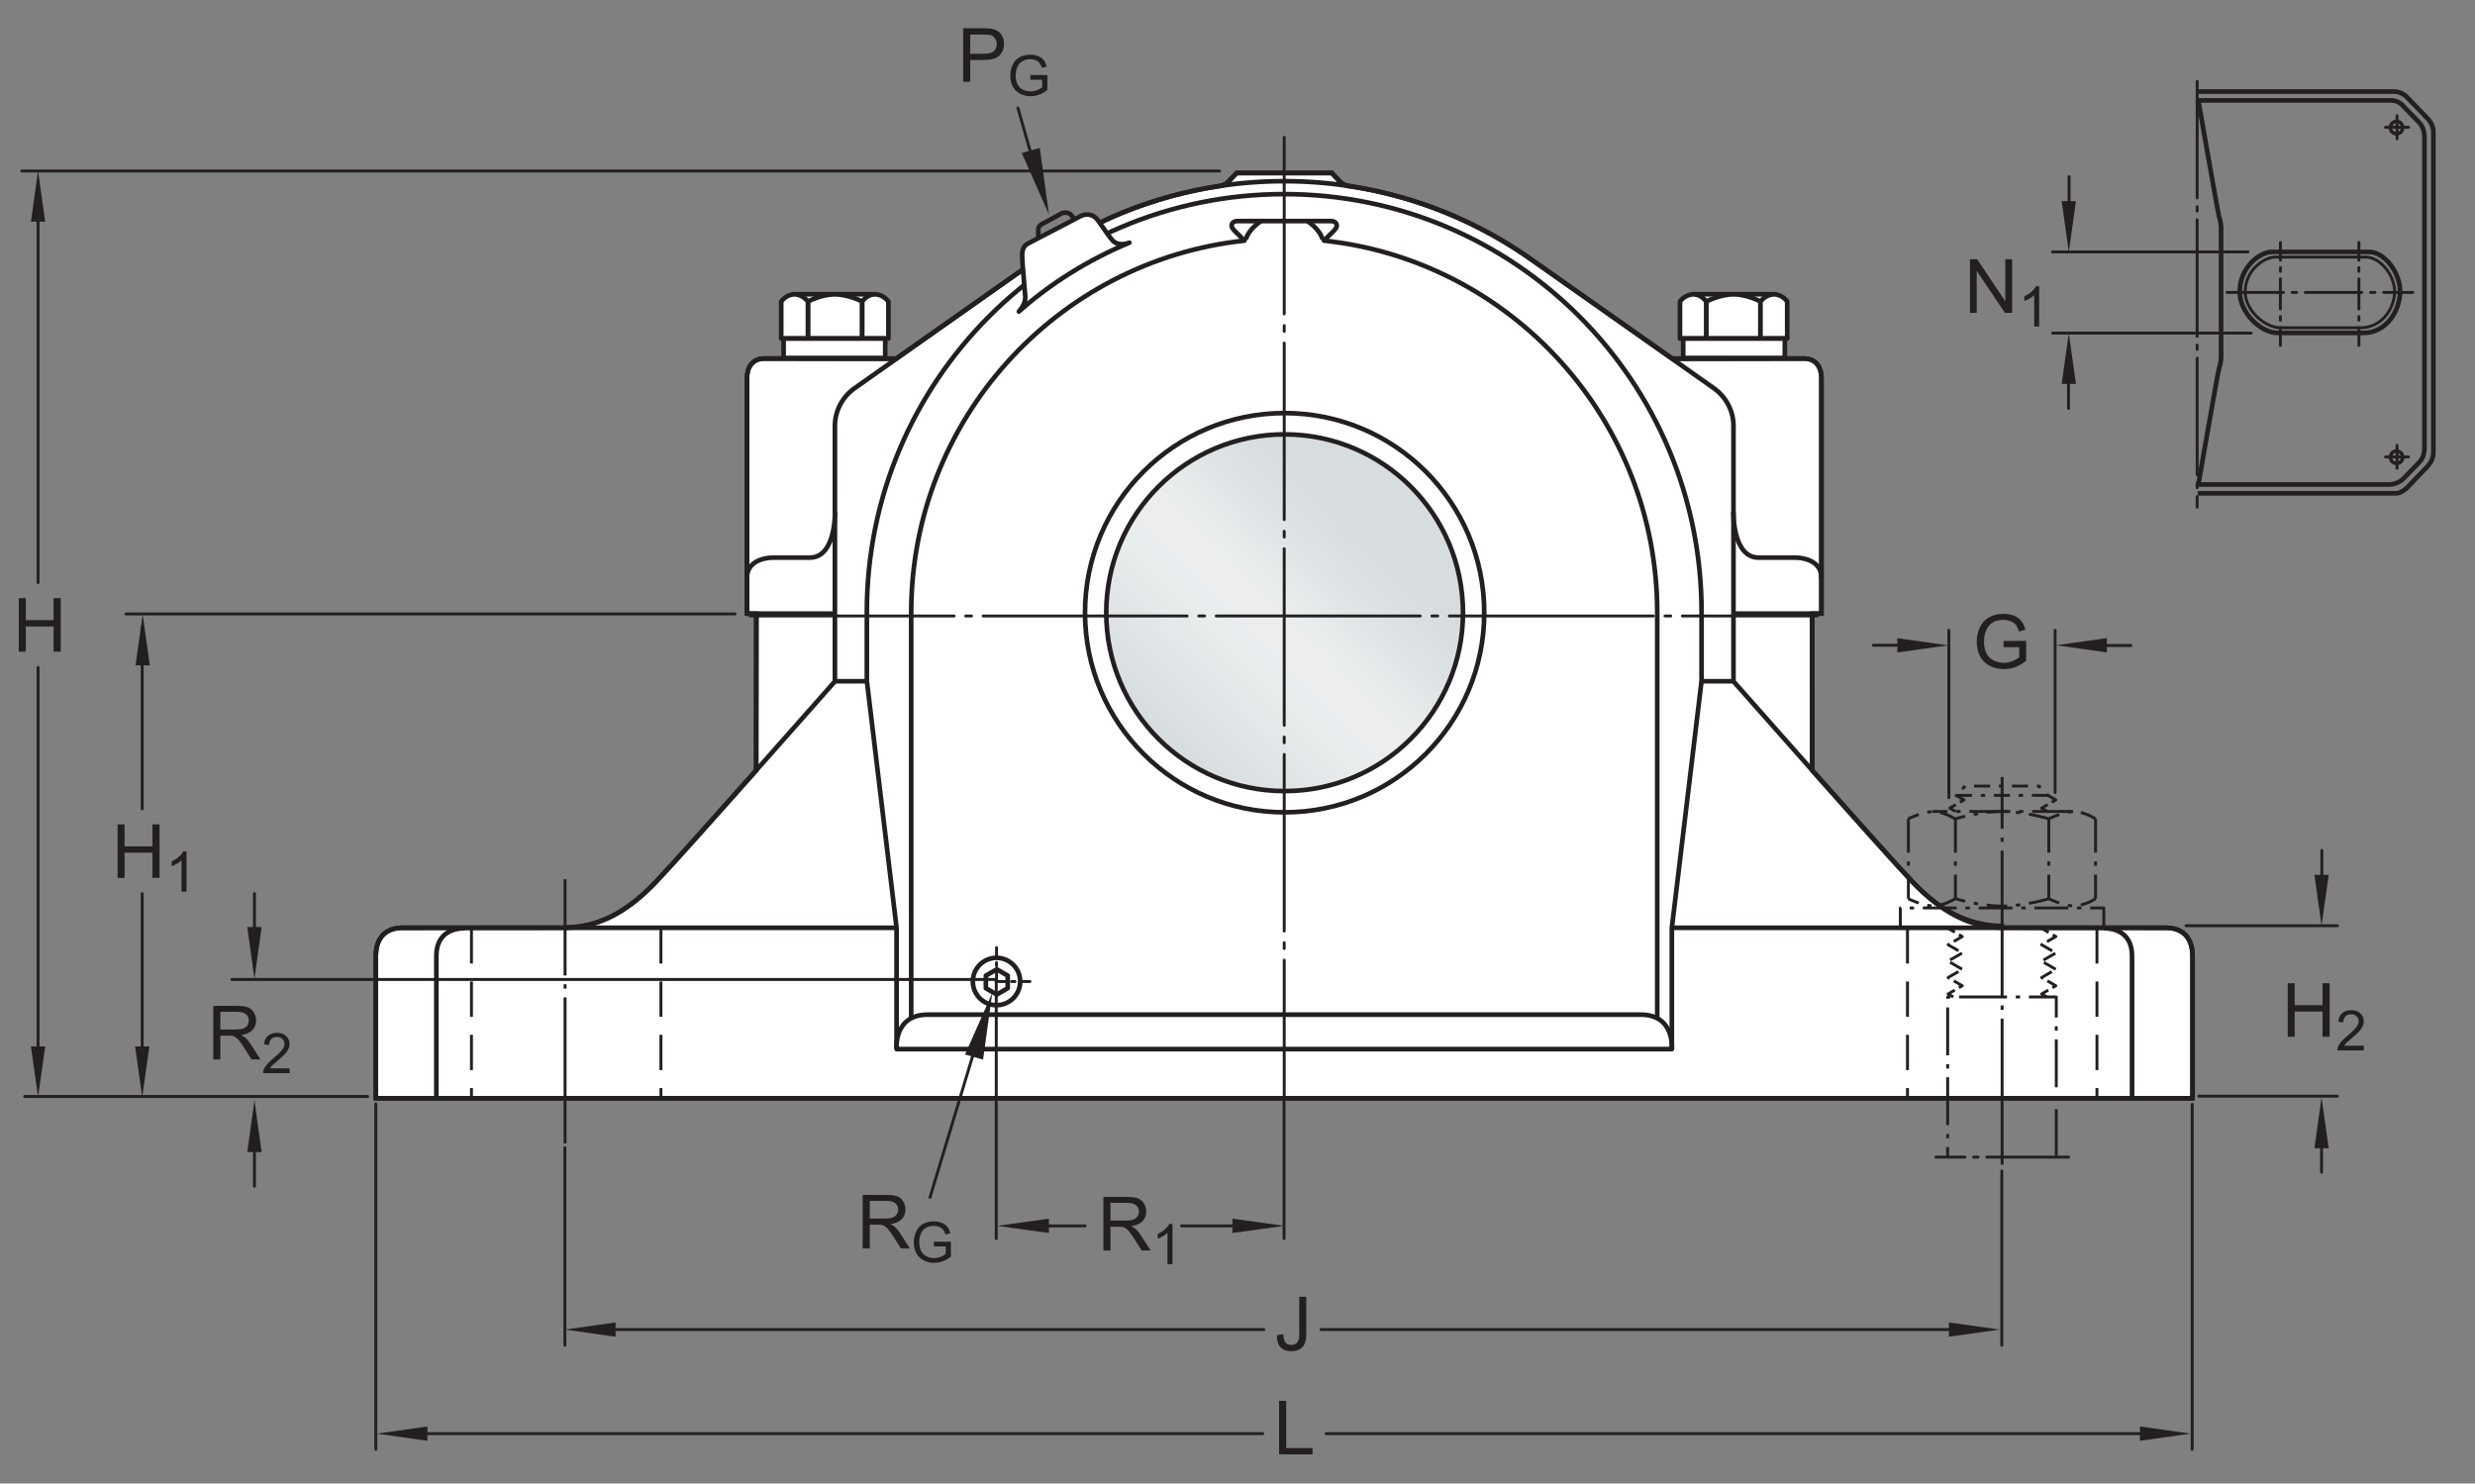 <?xml version="1.0" encoding="UTF-8"?>
<svg xmlns="http://www.w3.org/2000/svg" xmlns:xlink="http://www.w3.org/1999/xlink" width="397.33pt" height="238.167pt" viewBox="0 0 397.33 238.167" version="1.1">
<rect x="0" y="0" width="397.33" height="238.167" fill="#808080" stroke="none"/>
<defs>
<g>
<symbol overflow="visible" id="glyph0-0">
<path style="stroke:none;" d="M 1.5 0 L 1.5 -7.5 L 7.5 -7.5 L 7.5 0 Z M 1.688 -0.188 L 7.312 -0.188 L 7.312 -7.312 L 1.688 -7.312 Z M 1.688 -0.188 "/>
</symbol>
<symbol overflow="visible" id="glyph0-1">
<path style="stroke:none;" d="M 0.922 0 L 0.922 -8.594 L 2.078 -8.594 L 6.594 -1.844 L 6.594 -8.594 L 7.688 -8.594 L 7.688 0 L 6.516 0 L 2 -6.75 L 2 0 Z M 0.922 0 "/>
</symbol>
<symbol overflow="visible" id="glyph0-2">
<path style="stroke:none;" d="M 0.969 0 L 0.969 -8.594 L 2.094 -8.594 L 2.094 -5.062 L 6.562 -5.062 L 6.562 -8.594 L 7.703 -8.594 L 7.703 0 L 6.562 0 L 6.562 -4.047 L 2.094 -4.047 L 2.094 0 Z M 0.969 0 "/>
</symbol>
<symbol overflow="visible" id="glyph0-3">
<path style="stroke:none;" d="M 0.344 -2.438 L 1.375 -2.578 C 1.395 -1.922 1.516 -1.473 1.734 -1.234 C 1.953 -0.992 2.258 -0.875 2.656 -0.875 C 2.938 -0.875 3.18 -0.938 3.391 -1.062 C 3.598 -1.195 3.738 -1.375 3.812 -1.594 C 3.895 -1.82 3.938 -2.18 3.938 -2.672 L 3.938 -8.594 L 5.062 -8.594 L 5.062 -2.734 C 5.062 -2.016 4.973 -1.457 4.797 -1.062 C 4.629 -0.664 4.359 -0.363 3.984 -0.156 C 3.609 0.039 3.164 0.141 2.656 0.141 C 1.906 0.141 1.328 -0.07 0.922 -0.5 C 0.523 -0.938 0.332 -1.582 0.344 -2.438 Z M 0.344 -2.438 "/>
</symbol>
<symbol overflow="visible" id="glyph0-4">
<path style="stroke:none;" d="M 0.875 0 L 0.875 -8.594 L 2.016 -8.594 L 2.016 -1.016 L 6.25 -1.016 L 6.25 0 Z M 0.875 0 "/>
</symbol>
<symbol overflow="visible" id="glyph0-5">
<path style="stroke:none;" d="M 4.953 -3.375 L 4.953 -4.375 L 8.578 -4.391 L 8.578 -1.203 C 8.023 -0.754 7.453 -0.414 6.859 -0.188 C 6.266 0.031 5.656 0.141 5.031 0.141 C 4.188 0.141 3.414 -0.035 2.719 -0.391 C 2.031 -0.754 1.508 -1.273 1.156 -1.953 C 0.812 -2.641 0.641 -3.406 0.641 -4.25 C 0.641 -5.094 0.812 -5.875 1.156 -6.594 C 1.508 -7.32 2.016 -7.859 2.672 -8.203 C 3.328 -8.555 4.082 -8.734 4.938 -8.734 C 5.562 -8.734 6.125 -8.633 6.625 -8.438 C 7.125 -8.238 7.516 -7.957 7.797 -7.594 C 8.086 -7.238 8.305 -6.77 8.453 -6.188 L 7.438 -5.906 C 7.301 -6.344 7.133 -6.688 6.938 -6.938 C 6.75 -7.188 6.477 -7.383 6.125 -7.531 C 5.77 -7.688 5.379 -7.766 4.953 -7.766 C 4.43 -7.766 3.977 -7.688 3.594 -7.531 C 3.219 -7.375 2.91 -7.164 2.672 -6.906 C 2.441 -6.645 2.266 -6.359 2.141 -6.047 C 1.922 -5.516 1.812 -4.941 1.812 -4.328 C 1.812 -3.555 1.941 -2.91 2.203 -2.391 C 2.473 -1.879 2.859 -1.5 3.359 -1.25 C 3.859 -1 4.395 -0.875 4.969 -0.875 C 5.457 -0.875 5.938 -0.969 6.406 -1.156 C 6.875 -1.352 7.227 -1.555 7.469 -1.766 L 7.469 -3.375 Z M 4.953 -3.375 "/>
</symbol>
<symbol overflow="visible" id="glyph0-6">
<path style="stroke:none;" d="M 0.938 0 L 0.938 -8.594 L 4.75 -8.594 C 5.52 -8.594 6.102 -8.516 6.5 -8.359 C 6.895 -8.203 7.211 -7.926 7.453 -7.531 C 7.691 -7.145 7.812 -6.719 7.812 -6.25 C 7.812 -5.633 7.613 -5.117 7.219 -4.703 C 6.82 -4.285 6.211 -4.02 5.391 -3.906 C 5.691 -3.758 5.922 -3.617 6.078 -3.484 C 6.41 -3.18 6.723 -2.801 7.016 -2.344 L 8.516 0 L 7.078 0 L 5.953 -1.781 C 5.617 -2.301 5.344 -2.695 5.125 -2.969 C 4.914 -3.238 4.723 -3.426 4.547 -3.531 C 4.379 -3.645 4.207 -3.727 4.031 -3.781 C 3.906 -3.801 3.695 -3.812 3.406 -3.812 L 2.078 -3.812 L 2.078 0 Z M 2.078 -4.797 L 4.531 -4.797 C 5.039 -4.797 5.441 -4.848 5.734 -4.953 C 6.035 -5.066 6.258 -5.238 6.406 -5.469 C 6.562 -5.707 6.641 -5.969 6.641 -6.25 C 6.641 -6.656 6.488 -6.988 6.188 -7.25 C 5.895 -7.508 5.43 -7.641 4.797 -7.641 L 2.078 -7.641 Z M 2.078 -4.797 "/>
</symbol>
<symbol overflow="visible" id="glyph0-7">
<path style="stroke:none;" d="M 0.922 0 L 0.922 -8.594 L 4.172 -8.594 C 4.734 -8.594 5.164 -8.566 5.469 -8.516 C 5.895 -8.441 6.25 -8.305 6.531 -8.109 C 6.82 -7.91 7.051 -7.633 7.219 -7.281 C 7.395 -6.926 7.484 -6.535 7.484 -6.109 C 7.484 -5.379 7.25 -4.758 6.781 -4.25 C 6.32 -3.75 5.484 -3.5 4.266 -3.5 L 2.062 -3.5 L 2.062 0 Z M 2.062 -4.5 L 4.281 -4.5 C 5.02 -4.5 5.539 -4.633 5.844 -4.906 C 6.156 -5.188 6.312 -5.578 6.312 -6.078 C 6.312 -6.43 6.219 -6.734 6.031 -6.984 C 5.852 -7.242 5.617 -7.414 5.328 -7.5 C 5.129 -7.551 4.773 -7.578 4.266 -7.578 L 2.062 -7.578 Z M 2.062 -4.5 "/>
</symbol>
<symbol overflow="visible" id="glyph1-0">
<path style="stroke:none;" d="M 1.125 0 L 1.125 -5.625 L 5.625 -5.625 L 5.625 0 Z M 1.266 -0.141 L 5.484 -0.141 L 5.484 -5.484 L 1.266 -5.484 Z M 1.266 -0.141 "/>
</symbol>
<symbol overflow="visible" id="glyph1-1">
<path style="stroke:none;" d="M 3.359 0 L 2.562 0 L 2.562 -5.047 C 2.375 -4.859 2.125 -4.672 1.812 -4.484 C 1.5 -4.305 1.223 -4.176 0.984 -4.094 L 0.984 -4.859 C 1.422 -5.055 1.805 -5.301 2.141 -5.594 C 2.473 -5.895 2.707 -6.188 2.844 -6.469 L 3.359 -6.469 Z M 3.359 0 "/>
</symbol>
<symbol overflow="visible" id="glyph1-2">
<path style="stroke:none;" d="M 4.531 -0.766 L 4.531 0 L 0.266 0 C 0.266 -0.188 0.297 -0.367 0.359 -0.547 C 0.473 -0.836 0.648 -1.125 0.891 -1.406 C 1.129 -1.688 1.473 -2.008 1.922 -2.375 C 2.617 -2.957 3.086 -3.414 3.328 -3.75 C 3.578 -4.082 3.703 -4.398 3.703 -4.703 C 3.703 -5.016 3.586 -5.273 3.359 -5.484 C 3.141 -5.703 2.852 -5.812 2.5 -5.812 C 2.113 -5.812 1.805 -5.695 1.578 -5.469 C 1.348 -5.238 1.234 -4.922 1.234 -4.516 L 0.422 -4.609 C 0.473 -5.211 0.68 -5.672 1.047 -5.984 C 1.41 -6.305 1.898 -6.469 2.516 -6.469 C 3.129 -6.469 3.613 -6.297 3.969 -5.953 C 4.332 -5.609 4.516 -5.188 4.516 -4.688 C 4.516 -4.426 4.461 -4.172 4.359 -3.922 C 4.254 -3.672 4.078 -3.406 3.828 -3.125 C 3.586 -2.852 3.188 -2.477 2.625 -2 C 2.145 -1.602 1.836 -1.332 1.703 -1.188 C 1.566 -1.039 1.457 -0.898 1.375 -0.766 Z M 4.531 -0.766 "/>
</symbol>
<symbol overflow="visible" id="glyph1-3">
<path style="stroke:none;" d="M 3.703 -2.531 L 3.703 -3.281 L 6.438 -3.281 L 6.438 -0.891 C 6.02 -0.555 5.586 -0.305 5.141 -0.141 C 4.691 0.023 4.234 0.109 3.766 0.109 C 3.141 0.109 2.566 -0.023 2.047 -0.297 C 1.523 -0.566 1.133 -0.957 0.875 -1.469 C 0.613 -1.977 0.484 -2.551 0.484 -3.188 C 0.484 -3.812 0.613 -4.395 0.875 -4.938 C 1.133 -5.488 1.508 -5.895 2 -6.156 C 2.5 -6.414 3.066 -6.547 3.703 -6.547 C 4.172 -6.547 4.594 -6.469 4.969 -6.312 C 5.344 -6.164 5.633 -5.957 5.844 -5.688 C 6.062 -5.426 6.227 -5.078 6.344 -4.641 L 5.578 -4.438 C 5.473 -4.758 5.348 -5.016 5.203 -5.203 C 5.066 -5.391 4.863 -5.539 4.594 -5.656 C 4.332 -5.77 4.035 -5.828 3.703 -5.828 C 3.316 -5.828 2.977 -5.766 2.688 -5.641 C 2.406 -5.523 2.176 -5.367 2 -5.172 C 1.832 -4.984 1.703 -4.773 1.609 -4.547 C 1.441 -4.141 1.359 -3.707 1.359 -3.25 C 1.359 -2.664 1.457 -2.18 1.656 -1.797 C 1.852 -1.41 2.141 -1.125 2.516 -0.938 C 2.891 -0.75 3.289 -0.656 3.719 -0.656 C 4.094 -0.656 4.453 -0.723 4.797 -0.859 C 5.148 -1.004 5.422 -1.16 5.609 -1.328 L 5.609 -2.531 Z M 3.703 -2.531 "/>
</symbol>
</g>
<clipPath id="clip1">
  <path d="M 177 69 L 235 69 L 235 127 L 177 127 Z M 177 69 "/>
</clipPath>
<clipPath id="clip2">
  <path d="M 177.594 98.363 C 177.594 114.176 190.414 127 206.23 127 C 222.043 127 234.863 114.176 234.863 98.363 C 234.863 82.551 222.043 69.727 206.23 69.727 C 190.414 69.727 177.594 82.551 177.594 98.363 "/>
</clipPath>
<clipPath id="clip3">
  <path d="M 177.594 98.363 C 177.594 114.176 190.414 127 206.23 127 C 222.043 127 234.863 114.176 234.863 98.363 C 234.863 82.551 222.043 69.727 206.23 69.727 C 190.414 69.727 177.594 82.551 177.594 98.363 "/>
</clipPath>
<linearGradient id="linear0" gradientUnits="userSpaceOnUse" x1="-0.207" y1="0" x2="1.207" y2="0" gradientTransform="matrix(40.496,-40.496,40.496,40.496,185.982,118.611)">
<stop offset="0" style="stop-color:rgb(84.215%,86.259%,87.209%);stop-opacity:1;"/>
<stop offset="0.125" style="stop-color:rgb(84.215%,86.259%,87.209%);stop-opacity:1;"/>
<stop offset="0.156" style="stop-color:rgb(84.367%,86.395%,87.338%);stop-opacity:1;"/>
<stop offset="0.164" style="stop-color:rgb(84.647%,86.642%,87.569%);stop-opacity:1;"/>
<stop offset="0.172" style="stop-color:rgb(84.892%,86.861%,87.773%);stop-opacity:1;"/>
<stop offset="0.18" style="stop-color:rgb(85.136%,87.077%,87.976%);stop-opacity:1;"/>
<stop offset="0.188" style="stop-color:rgb(85.382%,87.296%,88.181%);stop-opacity:1;"/>
<stop offset="0.195" style="stop-color:rgb(85.628%,87.512%,88.383%);stop-opacity:1;"/>
<stop offset="0.203" style="stop-color:rgb(85.875%,87.73%,88.588%);stop-opacity:1;"/>
<stop offset="0.211" style="stop-color:rgb(86.119%,87.947%,88.791%);stop-opacity:1;"/>
<stop offset="0.219" style="stop-color:rgb(86.366%,88.165%,88.994%);stop-opacity:1;"/>
<stop offset="0.227" style="stop-color:rgb(86.612%,88.382%,89.197%);stop-opacity:1;"/>
<stop offset="0.234" style="stop-color:rgb(86.858%,88.599%,89.4%);stop-opacity:1;"/>
<stop offset="0.242" style="stop-color:rgb(87.103%,88.815%,89.603%);stop-opacity:1;"/>
<stop offset="0.25" style="stop-color:rgb(87.35%,89.032%,89.806%);stop-opacity:1;"/>
<stop offset="0.258" style="stop-color:rgb(87.596%,89.25%,90.009%);stop-opacity:1;"/>
<stop offset="0.266" style="stop-color:rgb(87.842%,89.465%,90.21%);stop-opacity:1;"/>
<stop offset="0.273" style="stop-color:rgb(88.087%,89.682%,90.411%);stop-opacity:1;"/>
<stop offset="0.281" style="stop-color:rgb(88.333%,89.899%,90.614%);stop-opacity:1;"/>
<stop offset="0.289" style="stop-color:rgb(88.579%,90.112%,90.816%);stop-opacity:1;"/>
<stop offset="0.297" style="stop-color:rgb(88.824%,90.329%,91.017%);stop-opacity:1;"/>
<stop offset="0.305" style="stop-color:rgb(89.07%,90.544%,91.217%);stop-opacity:1;"/>
<stop offset="0.312" style="stop-color:rgb(89.314%,90.759%,91.417%);stop-opacity:1;"/>
<stop offset="0.32" style="stop-color:rgb(89.56%,90.973%,91.618%);stop-opacity:1;"/>
<stop offset="0.328" style="stop-color:rgb(89.806%,91.188%,91.818%);stop-opacity:1;"/>
<stop offset="0.336" style="stop-color:rgb(90.05%,91.403%,92.018%);stop-opacity:1;"/>
<stop offset="0.344" style="stop-color:rgb(90.292%,91.615%,92.216%);stop-opacity:1;"/>
<stop offset="0.352" style="stop-color:rgb(90.538%,91.829%,92.415%);stop-opacity:1;"/>
<stop offset="0.359" style="stop-color:rgb(90.781%,92.041%,92.613%);stop-opacity:1;"/>
<stop offset="0.367" style="stop-color:rgb(91.022%,92.252%,92.81%);stop-opacity:1;"/>
<stop offset="0.375" style="stop-color:rgb(91.264%,92.462%,93.005%);stop-opacity:1;"/>
<stop offset="0.383" style="stop-color:rgb(91.504%,92.673%,93.201%);stop-opacity:1;"/>
<stop offset="0.391" style="stop-color:rgb(91.742%,92.879%,93.393%);stop-opacity:1;"/>
<stop offset="0.406" style="stop-color:rgb(91.924%,93.037%,93.541%);stop-opacity:1;"/>
<stop offset="0.438" style="stop-color:rgb(91.988%,93.094%,93.594%);stop-opacity:1;"/>
<stop offset="0.5" style="stop-color:rgb(91.988%,93.094%,93.594%);stop-opacity:1;"/>
<stop offset="0.516" style="stop-color:rgb(91.837%,92.961%,93.471%);stop-opacity:1;"/>
<stop offset="0.523" style="stop-color:rgb(91.499%,92.668%,93.198%);stop-opacity:1;"/>
<stop offset="0.531" style="stop-color:rgb(91.136%,92.352%,92.903%);stop-opacity:1;"/>
<stop offset="0.539" style="stop-color:rgb(90.779%,92.039%,92.612%);stop-opacity:1;"/>
<stop offset="0.547" style="stop-color:rgb(90.425%,91.731%,92.325%);stop-opacity:1;"/>
<stop offset="0.555" style="stop-color:rgb(90.077%,91.426%,92.039%);stop-opacity:1;"/>
<stop offset="0.562" style="stop-color:rgb(89.732%,91.124%,91.759%);stop-opacity:1;"/>
<stop offset="0.57" style="stop-color:rgb(89.392%,90.826%,91.481%);stop-opacity:1;"/>
<stop offset="0.578" style="stop-color:rgb(89.059%,90.533%,91.208%);stop-opacity:1;"/>
<stop offset="0.586" style="stop-color:rgb(88.73%,90.245%,90.938%);stop-opacity:1;"/>
<stop offset="0.594" style="stop-color:rgb(88.405%,89.961%,90.672%);stop-opacity:1;"/>
<stop offset="0.602" style="stop-color:rgb(88.087%,89.682%,90.411%);stop-opacity:1;"/>
<stop offset="0.609" style="stop-color:rgb(87.775%,89.406%,90.155%);stop-opacity:1;"/>
<stop offset="0.617" style="stop-color:rgb(87.469%,89.137%,89.903%);stop-opacity:1;"/>
<stop offset="0.625" style="stop-color:rgb(87.169%,88.872%,89.656%);stop-opacity:1;"/>
<stop offset="0.633" style="stop-color:rgb(86.874%,88.614%,89.413%);stop-opacity:1;"/>
<stop offset="0.641" style="stop-color:rgb(86.588%,88.361%,89.177%);stop-opacity:1;"/>
<stop offset="0.648" style="stop-color:rgb(86.31%,88.115%,88.947%);stop-opacity:1;"/>
<stop offset="0.656" style="stop-color:rgb(86.038%,87.875%,88.722%);stop-opacity:1;"/>
<stop offset="0.664" style="stop-color:rgb(85.776%,87.642%,88.506%);stop-opacity:1;"/>
<stop offset="0.672" style="stop-color:rgb(85.522%,87.419%,88.295%);stop-opacity:1;"/>
<stop offset="0.68" style="stop-color:rgb(85.28%,87.204%,88.094%);stop-opacity:1;"/>
<stop offset="0.688" style="stop-color:rgb(85.048%,86.998%,87.903%);stop-opacity:1;"/>
<stop offset="0.703" style="stop-color:rgb(84.734%,86.72%,87.642%);stop-opacity:1;"/>
<stop offset="0.719" style="stop-color:rgb(84.38%,86.406%,87.347%);stop-opacity:1;"/>
<stop offset="0.75" style="stop-color:rgb(84.222%,86.266%,87.216%);stop-opacity:1;"/>
<stop offset="1" style="stop-color:rgb(84.215%,86.259%,87.209%);stop-opacity:1;"/>
</linearGradient>
</defs>
<g id="surface1">
<path style=" stroke:none;fill-rule:nonzero;fill:rgb(100%,100%,100%);fill-opacity:1;" d="M 321.711 148.93 C 321.711 148.93 345.898 148.945 347.75 148.945 C 349.605 148.945 351.988 149.809 351.988 153.52 L 351.988 176.312 L 60.336 176.312 L 60.336 153.52 C 60.336 149.809 62.723 148.945 64.578 148.945 C 66.434 148.945 90.551 148.93 90.551 148.93 C 95.965 148.93 100.586 146.512 105.258 141.617 C 107.594 139.172 114.785 131.133 121.391 123.688 L 121.441 98.531 L 119.918 98.504 L 119.918 60.707 C 119.918 58.957 120.793 57.559 122.715 57.559 C 124.641 57.559 143.824 57.594 143.824 57.594 L 165.969 42.027 C 174.691 35.762 184.809 31.496 195.879 29.852 C 196.715 29.711 197.125 29.254 197.125 29.254 L 198.516 27.777 L 213.812 27.777 L 215.203 29.254 C 215.203 29.254 215.664 29.723 216.5 29.859 C 227.531 31.516 237.668 35.785 246.359 42.027 L 268.504 57.594 C 268.504 57.594 287.688 57.559 289.609 57.559 C 291.535 57.559 292.41 58.957 292.41 60.707 L 292.41 98.504 L 290.91 98.531 L 290.934 123.684 C 297.539 131.133 304.734 139.168 307.07 141.617 C 311.742 146.512 316.297 148.93 321.711 148.93 "/>
<path style="fill:none;stroke-width:7.48;stroke-linecap:butt;stroke-linejoin:miter;stroke:rgb(13.73%,12.16%,12.549%);stroke-opacity:1;stroke-miterlimit:10;" d="M 3217.109 892.373 C 3217.109 892.373 3458.984 892.217 3477.5 892.217 C 3496.055 892.217 3519.883 883.584 3519.883 846.475 L 3519.883 618.545 L 603.359 618.545 L 603.359 846.475 C 603.359 883.584 627.227 892.217 645.781 892.217 C 664.336 892.217 905.508 892.373 905.508 892.373 C 959.648 892.373 1005.859 916.553 1052.578 965.498 C 1075.938 989.951 1147.852 1070.342 1213.906 1144.795 L 1214.414 1396.358 L 1199.18 1396.631 L 1199.18 1774.6 C 1199.18 1792.1 1207.93 1806.084 1227.148 1806.084 C 1246.406 1806.084 1438.242 1805.733 1438.242 1805.733 L 1659.688 1961.397 C 1746.914 2024.053 1848.086 2066.709 1958.789 2083.154 C 1967.148 2084.561 1971.25 2089.131 1971.25 2089.131 L 1985.156 2103.897 L 2138.125 2103.897 L 2152.031 2089.131 C 2152.031 2089.131 2156.641 2084.443 2165 2083.076 C 2275.312 2066.514 2376.68 2023.818 2463.594 1961.397 L 2685.039 1805.733 C 2685.039 1805.733 2876.875 1806.084 2896.094 1806.084 C 2915.352 1806.084 2924.102 1792.1 2924.102 1774.6 L 2924.102 1396.631 L 2909.102 1396.358 L 2909.336 1144.834 C 2975.391 1070.342 3047.344 989.99 3070.703 965.498 C 3117.422 916.553 3162.969 892.373 3217.109 892.373 Z M 3217.109 892.373 " transform="matrix(0.1,0,0,-0.1,0,238.167)"/>
<path style=" stroke:none;fill-rule:nonzero;fill:rgb(100%,100%,100%);fill-opacity:1;" d="M 163.777 157.57 C 163.777 159.672 162.078 161.371 159.977 161.371 C 157.879 161.371 156.176 159.672 156.176 157.57 C 156.176 155.473 157.879 153.77 159.977 153.77 C 162.078 153.77 163.777 155.473 163.777 157.57 "/>
<path style="fill:none;stroke-width:7.48;stroke-linecap:butt;stroke-linejoin:round;stroke:rgb(13.73%,12.16%,12.549%);stroke-opacity:1;stroke-miterlimit:10;" d="M 1637.773 805.967 C 1637.773 784.951 1620.781 767.959 1599.766 767.959 C 1578.789 767.959 1561.758 784.951 1561.758 805.967 C 1561.758 826.943 1578.789 843.975 1599.766 843.975 C 1620.781 843.975 1637.773 826.943 1637.773 805.967 Z M 1637.773 805.967 " transform="matrix(0.1,0,0,-0.1,0,238.167)"/>
<path style=" stroke:none;fill-rule:nonzero;fill:rgb(100%,100%,100%);fill-opacity:1;" d="M 158.27 158.648 L 158.273 156.625 L 160.027 155.613 L 161.777 156.629 L 161.773 158.648 L 160.02 159.66 "/>
<path style="fill:none;stroke-width:7.48;stroke-linecap:butt;stroke-linejoin:round;stroke:rgb(13.73%,12.16%,12.549%);stroke-opacity:1;stroke-miterlimit:10;" d="M 1582.695 795.186 L 1582.734 815.42 L 1600.273 825.537 L 1617.773 815.381 L 1617.734 795.186 L 1600.195 785.068 Z M 1582.695 795.186 " transform="matrix(0.1,0,0,-0.1,0,238.167)"/>
<path style="fill-rule:nonzero;fill:rgb(100%,100%,100%);fill-opacity:1;stroke-width:7.48;stroke-linecap:butt;stroke-linejoin:round;stroke:rgb(13.73%,12.16%,12.549%);stroke-opacity:1;stroke-miterlimit:4;" d="M 2716.797 1892.217 L 2849.219 1892.217 L 2849.219 1909.248 L 2716.797 1909.248 Z M 2716.797 1892.217 " transform="matrix(0.1,0,0,-0.1,0,238.167)"/>
<path style=" stroke:none;fill-rule:nonzero;fill:rgb(100%,100%,100%);fill-opacity:1;" d="M 278.309 47.254 C 276.094 47.254 273.91 48.406 273.91 48.406 L 273.91 54.348 L 282.621 54.348 L 282.621 48.406 C 282.621 48.406 280.531 47.254 278.309 47.254 "/>
<path style="fill:none;stroke-width:7.48;stroke-linecap:butt;stroke-linejoin:round;stroke:rgb(13.73%,12.16%,12.549%);stroke-opacity:1;stroke-miterlimit:4;" d="M 2783.086 1909.131 C 2760.938 1909.131 2739.102 1897.608 2739.102 1897.608 L 2739.102 1838.193 L 2826.211 1838.193 L 2826.211 1897.608 C 2826.211 1897.608 2805.312 1909.131 2783.086 1909.131 Z M 2783.086 1909.131 " transform="matrix(0.1,0,0,-0.1,0,238.167)"/>
<path style=" stroke:none;fill-rule:nonzero;fill:rgb(100%,100%,100%);fill-opacity:1;" d="M 284.801 47.254 C 283.441 47.254 282.621 48.406 282.621 48.406 L 282.621 54.348 L 286.914 54.348 L 286.914 48.406 C 286.914 48.406 286.117 47.254 284.801 47.254 "/>
<path style="fill:none;stroke-width:7.48;stroke-linecap:butt;stroke-linejoin:round;stroke:rgb(13.73%,12.16%,12.549%);stroke-opacity:1;stroke-miterlimit:4;" d="M 2848.008 1909.131 C 2834.414 1909.131 2826.211 1897.608 2826.211 1897.608 L 2826.211 1838.193 L 2869.141 1838.193 L 2869.141 1897.608 C 2869.141 1897.608 2861.172 1909.131 2848.008 1909.131 Z M 2848.008 1909.131 " transform="matrix(0.1,0,0,-0.1,0,238.167)"/>
<path style=" stroke:none;fill-rule:nonzero;fill:rgb(100%,100%,100%);fill-opacity:1;" d="M 271.844 47.254 C 270.492 47.254 269.699 48.406 269.699 48.406 L 269.699 54.348 L 273.91 54.348 L 273.91 48.406 C 273.91 48.406 273.172 47.254 271.844 47.254 "/>
<path style="fill:none;stroke-width:7.48;stroke-linecap:butt;stroke-linejoin:round;stroke:rgb(13.73%,12.16%,12.549%);stroke-opacity:1;stroke-miterlimit:4;" d="M 2718.438 1909.131 C 2704.922 1909.131 2696.992 1897.608 2696.992 1897.608 L 2696.992 1838.193 L 2739.102 1838.193 L 2739.102 1897.608 C 2739.102 1897.608 2731.719 1909.131 2718.438 1909.131 Z M 2718.438 1909.131 " transform="matrix(0.1,0,0,-0.1,0,238.167)"/>
<path style="fill-rule:nonzero;fill:rgb(100%,100%,100%);fill-opacity:1;stroke-width:7.48;stroke-linecap:butt;stroke-linejoin:round;stroke:rgb(13.73%,12.16%,12.549%);stroke-opacity:1;stroke-miterlimit:4;" d="M 2702.188 1806.826 L 2865.312 1806.826 L 2865.312 1838.193 L 2702.188 1838.193 Z M 2702.188 1806.826 " transform="matrix(0.1,0,0,-0.1,0,238.167)"/>
<path style="fill:none;stroke-width:4.68;stroke-linecap:butt;stroke-linejoin:round;stroke:rgb(13.73%,12.16%,12.549%);stroke-opacity:1;stroke-dasharray:54.4,14.07,7.03,14.07;stroke-miterlimit:4;" d="M 3377.422 891.514 L 3377.422 924.053 L 3050.781 924.053 L 3050.781 891.514 L 3133.594 891.514 " transform="matrix(0.1,0,0,-0.1,0,238.167)"/>
<path style="fill:none;stroke-width:4.68;stroke-linecap:butt;stroke-linejoin:round;stroke:rgb(13.73%,12.16%,12.549%);stroke-opacity:1;stroke-dasharray:54.4,14.07,7.03,14.07;stroke-miterlimit:4;" d="M 3364.102 1067.217 L 3364.102 938.662 " transform="matrix(0.1,0,0,-0.1,0,238.167)"/>
<path style="fill:none;stroke-width:4.68;stroke-linecap:butt;stroke-linejoin:round;stroke:rgb(13.73%,12.16%,12.549%);stroke-opacity:1;stroke-dasharray:54.4,14.07,7.03,14.07;stroke-miterlimit:4;" d="M 3289.102 1067.217 L 3289.102 939.092 " transform="matrix(0.1,0,0,-0.1,0,238.167)"/>
<path style="fill:none;stroke-width:4.68;stroke-linecap:butt;stroke-linejoin:round;stroke:rgb(13.73%,12.16%,12.549%);stroke-opacity:1;stroke-dasharray:54.4,14.07,7.03,14.07;stroke-miterlimit:4;" d="M 3139.18 1067.217 L 3139.18 939.092 " transform="matrix(0.1,0,0,-0.1,0,238.167)"/>
<path style="fill:none;stroke-width:4.68;stroke-linecap:butt;stroke-linejoin:round;stroke:rgb(13.73%,12.16%,12.549%);stroke-opacity:1;stroke-dasharray:54.4,14.07,7.03,14.07;stroke-miterlimit:4;" d="M 3063.672 1067.217 L 3063.672 938.897 " transform="matrix(0.1,0,0,-0.1,0,238.167)"/>
<path style="fill:none;stroke-width:4.68;stroke-linecap:butt;stroke-linejoin:round;stroke:rgb(13.73%,12.16%,12.549%);stroke-opacity:1;stroke-dasharray:32.83,14.07,7.03,14.07;stroke-miterlimit:4;" d="M 3289.102 1067.217 C 3289.102 1067.217 3250.469 1078.975 3213.906 1078.975 C 3177.305 1078.975 3138.672 1067.022 3138.672 1067.022 " transform="matrix(0.1,0,0,-0.1,0,238.167)"/>
<path style="fill:none;stroke-width:4.68;stroke-linecap:butt;stroke-linejoin:round;stroke:rgb(13.73%,12.16%,12.549%);stroke-opacity:1;stroke-dasharray:25.79,14.07,7.03,14.07;stroke-miterlimit:4;" d="M 3364.102 1067.217 C 3364.102 1067.217 3346.172 1078.74 3329.336 1078.74 C 3312.617 1078.74 3289.102 1067.217 3289.102 1067.217 " transform="matrix(0.1,0,0,-0.1,0,238.167)"/>
<path style="fill:none;stroke-width:4.68;stroke-linecap:butt;stroke-linejoin:round;stroke:rgb(13.73%,12.16%,12.549%);stroke-opacity:1;stroke-dasharray:25.79,14.07,7.03,14.07;stroke-miterlimit:4;" d="M 3138.477 1067.217 C 3138.477 1067.217 3120.508 1078.74 3103.711 1078.74 C 3086.953 1078.74 3063.477 1067.217 3063.477 1067.217 " transform="matrix(0.1,0,0,-0.1,0,238.167)"/>
<path style="fill:none;stroke-width:4.68;stroke-linecap:butt;stroke-linejoin:round;stroke:rgb(13.73%,12.16%,12.549%);stroke-opacity:1;stroke-dasharray:65.65,14.07,7.03,14.07;stroke-miterlimit:4;" d="M 3328.047 1078.975 L 3102.07 1078.975 " transform="matrix(0.1,0,0,-0.1,0,238.167)"/>
<path style="fill:none;stroke-width:4.68;stroke-linecap:butt;stroke-linejoin:round;stroke:rgb(13.73%,12.16%,12.549%);stroke-opacity:1;stroke-dasharray:32.83,14.07,7.03,14.07;stroke-miterlimit:4;" d="M 3289.102 938.818 C 3289.102 938.818 3250.469 927.061 3213.906 927.061 C 3177.305 927.061 3138.672 939.053 3138.672 939.053 " transform="matrix(0.1,0,0,-0.1,0,238.167)"/>
<path style="fill:none;stroke-width:4.68;stroke-linecap:butt;stroke-linejoin:round;stroke:rgb(13.73%,12.16%,12.549%);stroke-opacity:1;stroke-dasharray:25.79,14.07,7.03,14.07;stroke-miterlimit:4;" d="M 3364.102 938.818 C 3364.102 938.818 3346.172 927.295 3329.336 927.295 C 3312.617 927.295 3289.102 938.818 3289.102 938.818 " transform="matrix(0.1,0,0,-0.1,0,238.167)"/>
<path style="fill:none;stroke-width:4.68;stroke-linecap:butt;stroke-linejoin:round;stroke:rgb(13.73%,12.16%,12.549%);stroke-opacity:1;stroke-dasharray:25.79,14.07,7.03,14.07;stroke-miterlimit:4;" d="M 3138.477 938.818 C 3138.477 938.818 3120.508 927.295 3103.711 927.295 C 3086.953 927.295 3063.477 938.818 3063.477 938.818 " transform="matrix(0.1,0,0,-0.1,0,238.167)"/>
<path style="fill:none;stroke-width:4.68;stroke-linecap:butt;stroke-linejoin:round;stroke:rgb(13.73%,12.16%,12.549%);stroke-opacity:1;stroke-dasharray:22,7.61;stroke-miterlimit:4;" d="M 3285.938 781.162 L 3277.578 786.006 L 3300.391 799.131 L 3277.578 812.334 L 3300.391 825.498 L 3277.578 838.662 L 3300.391 851.787 L 3277.578 864.951 L 3300.391 878.154 L 3277.578 891.318 " transform="matrix(0.1,0,0,-0.1,0,238.167)"/>
<path style="fill:none;stroke-width:4.68;stroke-linecap:butt;stroke-linejoin:round;stroke:rgb(13.73%,12.16%,12.549%);stroke-opacity:1;stroke-dasharray:22,7.61;stroke-miterlimit:4;" d="M 3286.914 1078.936 L 3277.578 1084.326 L 3300.391 1097.49 L 3285.938 1105.85 " transform="matrix(0.1,0,0,-0.1,0,238.167)"/>
<path style="fill:none;stroke-width:4.68;stroke-linecap:butt;stroke-linejoin:round;stroke:rgb(13.73%,12.16%,12.549%);stroke-opacity:1;stroke-dasharray:22,7.61;stroke-miterlimit:4;" d="M 3139.375 1078.936 L 3130.078 1084.326 L 3152.93 1097.49 L 3140.039 1104.834 " transform="matrix(0.1,0,0,-0.1,0,238.167)"/>
<path style="fill:none;stroke-width:4.68;stroke-linecap:butt;stroke-linejoin:round;stroke:rgb(13.73%,12.16%,12.549%);stroke-opacity:1;stroke-dasharray:22,7.61;stroke-miterlimit:4;" d="M 3135.781 781.162 L 3127.461 786.006 L 3150.195 799.131 L 3127.461 812.334 L 3150.195 825.498 L 3127.461 838.662 L 3150.195 851.787 L 3127.461 864.951 L 3150.195 878.154 L 3127.461 891.318 " transform="matrix(0.1,0,0,-0.1,0,238.167)"/>
<path style="fill:none;stroke-width:4.68;stroke-linecap:butt;stroke-linejoin:round;stroke:rgb(13.73%,12.16%,12.549%);stroke-opacity:1;stroke-dasharray:25.79,14.07,7.03,14.07;stroke-miterlimit:4;" d="M 3287.695 1104.834 L 3140.039 1104.834 L 3155.078 1119.795 L 3272.969 1119.795 Z M 3287.695 1104.834 " transform="matrix(0.1,0,0,-0.1,0,238.167)"/>
<path style="fill:none;stroke-width:7.48;stroke-linecap:butt;stroke-linejoin:round;stroke:rgb(13.73%,12.16%,12.549%);stroke-opacity:1;stroke-miterlimit:10;" d="M 2099.375 2026.318 C 2099.375 2026.318 2118.164 2014.756 2123.359 1997.178 " transform="matrix(0.1,0,0,-0.1,0,238.167)"/>
<path style="fill:none;stroke-width:7.48;stroke-linecap:butt;stroke-linejoin:round;stroke:rgb(13.73%,12.16%,12.549%);stroke-opacity:1;stroke-miterlimit:10;" d="M 2731.641 1287.998 L 2781.992 1287.998 " transform="matrix(0.1,0,0,-0.1,0,238.167)"/>
<path style="fill:none;stroke-width:7.48;stroke-linecap:butt;stroke-linejoin:round;stroke:rgb(13.73%,12.16%,12.549%);stroke-opacity:1;stroke-miterlimit:10;" d="M 2685.273 1806.084 L 2896.094 1806.084 C 2915.352 1806.084 2924.102 1792.1 2924.102 1774.6 L 2924.102 1396.631 L 2782.383 1396.631 " transform="matrix(0.1,0,0,-0.1,0,238.167)"/>
<path style="fill:none;stroke-width:7.48;stroke-linecap:butt;stroke-linejoin:round;stroke:rgb(13.73%,12.16%,12.549%);stroke-opacity:1;stroke-miterlimit:10;" d="M 2909.336 1396.045 L 2909.336 1144.639 " transform="matrix(0.1,0,0,-0.1,0,238.167)"/>
<path style="fill:none;stroke-width:7.48;stroke-linecap:butt;stroke-linejoin:round;stroke:rgb(13.73%,12.16%,12.549%);stroke-opacity:1;stroke-miterlimit:10;" d="M 2782.734 1560.381 C 2782.734 1551.084 2783.594 1486.475 2823.281 1486.475 L 2882.383 1486.475 C 2887.461 1486.475 2924.219 1485.225 2924.219 1453.545 " transform="matrix(0.1,0,0,-0.1,0,238.167)"/>
<path style="fill:none;stroke-width:7.48;stroke-linecap:butt;stroke-linejoin:round;stroke:rgb(13.73%,12.16%,12.549%);stroke-opacity:1;stroke-miterlimit:10;" d="M 3377.422 891.514 C 3389.531 891.514 3422.734 887.959 3422.734 846.982 L 3422.734 618.115 " transform="matrix(0.1,0,0,-0.1,0,238.167)"/>
<path style="fill-rule:nonzero;fill:rgb(100%,100%,100%);fill-opacity:1;stroke-width:7.48;stroke-linecap:butt;stroke-linejoin:round;stroke:rgb(13.73%,12.16%,12.549%);stroke-opacity:1;stroke-miterlimit:4;" d="M 1274.062 1892.217 L 1406.445 1892.217 L 1406.445 1909.248 L 1274.062 1909.248 Z M 1274.062 1892.217 " transform="matrix(0.1,0,0,-0.1,0,238.167)"/>
<path style=" stroke:none;fill-rule:nonzero;fill:rgb(100%,100%,100%);fill-opacity:1;" d="M 134.02 47.254 C 136.23 47.254 138.418 48.406 138.418 48.406 L 138.418 54.348 L 129.703 54.348 L 129.703 48.406 C 129.703 48.406 131.797 47.254 134.02 47.254 "/>
<path style="fill:none;stroke-width:7.48;stroke-linecap:butt;stroke-linejoin:round;stroke:rgb(13.73%,12.16%,12.549%);stroke-opacity:1;stroke-miterlimit:4;" d="M 1340.195 1909.131 C 1362.305 1909.131 1384.18 1897.608 1384.18 1897.608 L 1384.18 1838.193 L 1297.031 1838.193 L 1297.031 1897.608 C 1297.031 1897.608 1317.969 1909.131 1340.195 1909.131 Z M 1340.195 1909.131 " transform="matrix(0.1,0,0,-0.1,0,238.167)"/>
<path style=" stroke:none;fill-rule:nonzero;fill:rgb(100%,100%,100%);fill-opacity:1;" d="M 127.527 47.254 C 128.887 47.254 129.703 48.406 129.703 48.406 L 129.703 54.348 L 125.414 54.348 L 125.414 48.406 C 125.414 48.406 126.211 47.254 127.527 47.254 "/>
<path style="fill:none;stroke-width:7.48;stroke-linecap:butt;stroke-linejoin:round;stroke:rgb(13.73%,12.16%,12.549%);stroke-opacity:1;stroke-miterlimit:4;" d="M 1275.273 1909.131 C 1288.867 1909.131 1297.031 1897.608 1297.031 1897.608 L 1297.031 1838.193 L 1254.141 1838.193 L 1254.141 1897.608 C 1254.141 1897.608 1262.109 1909.131 1275.273 1909.131 Z M 1275.273 1909.131 " transform="matrix(0.1,0,0,-0.1,0,238.167)"/>
<path style=" stroke:none;fill-rule:nonzero;fill:rgb(100%,100%,100%);fill-opacity:1;" d="M 140.48 47.254 C 141.836 47.254 142.625 48.406 142.625 48.406 L 142.625 54.348 L 138.418 54.348 L 138.418 48.406 C 138.418 48.406 139.156 47.254 140.48 47.254 "/>
<path style="fill:none;stroke-width:7.48;stroke-linecap:butt;stroke-linejoin:round;stroke:rgb(13.73%,12.16%,12.549%);stroke-opacity:1;stroke-miterlimit:4;" d="M 1404.805 1909.131 C 1418.359 1909.131 1426.25 1897.608 1426.25 1897.608 L 1426.25 1838.193 L 1384.18 1838.193 L 1384.18 1897.608 C 1384.18 1897.608 1391.562 1909.131 1404.805 1909.131 Z M 1404.805 1909.131 " transform="matrix(0.1,0,0,-0.1,0,238.167)"/>
<path style="fill-rule:nonzero;fill:rgb(100%,100%,100%);fill-opacity:1;stroke-width:7.48;stroke-linecap:butt;stroke-linejoin:round;stroke:rgb(13.73%,12.16%,12.549%);stroke-opacity:1;stroke-miterlimit:4;" d="M 1257.969 1806.826 L 1421.094 1806.826 L 1421.094 1838.193 L 1257.969 1838.193 Z M 1257.969 1806.826 " transform="matrix(0.1,0,0,-0.1,0,238.167)"/>
<path style="fill:none;stroke-width:7.48;stroke-linecap:butt;stroke-linejoin:round;stroke:rgb(13.73%,12.16%,12.549%);stroke-opacity:1;stroke-miterlimit:10;" d="M 2061.641 697.451 L 1439.375 697.451 C 1439.375 697.451 1434.023 752.764 1489.336 752.764 L 2633.945 752.764 C 2689.258 752.764 2683.906 697.451 2683.906 697.451 Z M 2061.641 697.451 " transform="matrix(0.1,0,0,-0.1,0,238.167)"/>
<path style="fill:none;stroke-width:7.48;stroke-linecap:butt;stroke-linejoin:round;stroke:rgb(13.73%,12.16%,12.549%);stroke-opacity:1;stroke-miterlimit:10;" d="M 1462.812 746.865 L 1462.812 1398.272 C 1462.812 1707.529 1697.109 1963.233 1997.852 1995.381 L 1981.133 2011.943 C 1972.734 2021.123 1979.531 2026.748 1986.328 2026.748 L 2136.953 2026.748 C 2143.75 2026.748 2150.547 2021.123 2142.148 2011.943 L 2125.43 1995.381 C 2426.172 1963.233 2660.469 1707.529 2660.469 1398.272 L 2660.469 746.865 " transform="matrix(0.1,0,0,-0.1,0,238.167)"/>
<path style="fill:none;stroke-width:7.48;stroke-linecap:butt;stroke-linejoin:round;stroke:rgb(13.73%,12.16%,12.549%);stroke-opacity:1;stroke-miterlimit:10;" d="M 2023.906 2026.318 C 2023.906 2026.318 2005.117 2014.756 1999.922 1997.178 " transform="matrix(0.1,0,0,-0.1,0,238.167)"/>
<path style="fill:none;stroke-width:7.48;stroke-linecap:butt;stroke-linejoin:round;stroke:rgb(13.73%,12.16%,12.549%);stroke-opacity:1;stroke-miterlimit:10;" d="M 1439.336 698.506 L 1439.336 892.217 L 1391.602 1288.662 L 1391.602 1399.365 C 1391.602 1769.756 1691.289 2070.029 2061.641 2070.029 C 2431.992 2070.029 2731.641 1769.756 2731.641 1399.365 L 2731.641 1288.662 L 2683.945 892.217 L 2683.945 698.506 " transform="matrix(0.1,0,0,-0.1,0,238.167)"/>
<path style="fill:none;stroke-width:7.48;stroke-linecap:butt;stroke-linejoin:round;stroke:rgb(13.73%,12.16%,12.549%);stroke-opacity:1;stroke-miterlimit:10;" d="M 1958.164 2083.037 C 1966.523 2084.404 1971.25 2089.131 1971.25 2089.131 L 1985.156 2103.897 L 2138.125 2103.897 L 2152.031 2089.131 C 2152.031 2089.131 2156.758 2084.404 2165.078 2083.037 " transform="matrix(0.1,0,0,-0.1,0,238.167)"/>
<path style="fill:none;stroke-width:7.48;stroke-linecap:butt;stroke-linejoin:round;stroke:rgb(13.73%,12.16%,12.549%);stroke-opacity:1;stroke-miterlimit:10;" d="M 1391.602 1287.998 L 1341.289 1287.998 " transform="matrix(0.1,0,0,-0.1,0,238.167)"/>
<path style="fill:none;stroke-width:7.48;stroke-linecap:butt;stroke-linejoin:round;stroke:rgb(13.73%,12.16%,12.549%);stroke-opacity:1;stroke-miterlimit:10;" d="M 905.742 892.529 C 959.844 892.529 1005.859 916.553 1052.578 965.498 C 1099.297 1014.443 1340.352 1287.803 1340.352 1287.803 L 1340.352 1697.92 C 1340.352 1722.412 1352.578 1744.326 1371.016 1757.764 L 1659.688 1961.397 C 1773.125 2042.881 1911.289 2090.811 2061.641 2090.811 C 2211.992 2090.811 2350.117 2042.881 2463.594 1961.397 L 2752.266 1757.764 C 2770.703 1744.326 2782.891 1722.412 2782.891 1697.92 L 2782.891 1287.803 C 2782.891 1287.803 3023.984 1014.443 3070.703 965.498 C 3117.422 916.553 3163.438 895.029 3217.539 895.029 " transform="matrix(0.1,0,0,-0.1,0,238.167)"/>
<path style="fill:none;stroke-width:7.48;stroke-linecap:butt;stroke-linejoin:round;stroke:rgb(13.73%,12.16%,12.549%);stroke-opacity:1;stroke-miterlimit:10;" d="M 1438.008 1806.084 L 1227.148 1806.084 C 1207.891 1806.084 1199.18 1792.1 1199.18 1774.6 L 1199.18 1396.631 L 1340.898 1396.631 " transform="matrix(0.1,0,0,-0.1,0,238.167)"/>
<path style="fill:none;stroke-width:7.48;stroke-linecap:butt;stroke-linejoin:round;stroke:rgb(13.73%,12.16%,12.549%);stroke-opacity:1;stroke-miterlimit:10;" d="M 1213.906 1396.045 L 1213.906 1144.639 " transform="matrix(0.1,0,0,-0.1,0,238.167)"/>
<path style="fill:none;stroke-width:7.48;stroke-linecap:butt;stroke-linejoin:round;stroke:rgb(13.73%,12.16%,12.549%);stroke-opacity:1;stroke-miterlimit:10;" d="M 1340.547 1560.381 C 1340.547 1551.084 1339.688 1486.475 1299.961 1486.475 L 1240.859 1486.475 C 1235.781 1486.475 1199.062 1485.225 1199.062 1453.545 " transform="matrix(0.1,0,0,-0.1,0,238.167)"/>
<path style="fill:none;stroke-width:7.48;stroke-linecap:butt;stroke-linejoin:round;stroke:rgb(13.73%,12.16%,12.549%);stroke-opacity:1;stroke-miterlimit:10;" d="M 1439.336 892.217 L 645.781 892.217 C 627.227 892.217 603.359 883.623 603.359 846.475 L 603.359 618.545 L 3519.883 618.545 L 3519.883 846.475 C 3519.883 883.623 3496.055 892.217 3477.5 892.217 L 2683.945 892.217 " transform="matrix(0.1,0,0,-0.1,0,238.167)"/>
<path style="fill:none;stroke-width:7.48;stroke-linecap:butt;stroke-linejoin:round;stroke:rgb(13.73%,12.16%,12.549%);stroke-opacity:1;stroke-miterlimit:10;" d="M 745.859 891.514 C 733.75 891.514 700.508 887.959 700.508 846.982 L 700.508 618.115 " transform="matrix(0.1,0,0,-0.1,0,238.167)"/>
<path style="fill:none;stroke-width:7.48;stroke-linecap:butt;stroke-linejoin:round;stroke:rgb(13.73%,12.16%,12.549%);stroke-opacity:1;stroke-miterlimit:10;" d="M 1643.242 1942.295 C 1643.242 1951.201 1647.422 1963.037 1658.555 1970.459 C 1669.688 1977.881 1731.992 2010.537 1737.93 2013.506 C 1743.828 2016.436 1766.133 2021.631 1772.812 2013.506 " transform="matrix(0.1,0,0,-0.1,0,238.167)"/>
<path style="fill:none;stroke-width:7.48;stroke-linecap:butt;stroke-linejoin:round;stroke:rgb(13.73%,12.16%,12.549%);stroke-opacity:1;stroke-miterlimit:10;" d="M 1667.461 1977.139 C 1667.461 1977.139 1666.836 2005.693 1666.836 2010.967 C 1666.836 2016.279 1667.539 2018.506 1671.133 2021.006 L 1704.258 2039.053 C 1707.383 2040.928 1715.625 2041.006 1718.984 2037.139 C 1722.227 2033.35 1737.891 2013.506 1737.891 2013.506 " transform="matrix(0.1,0,0,-0.1,0,238.167)"/>
<path style="fill:none;stroke-width:7.48;stroke-linecap:butt;stroke-linejoin:round;stroke:rgb(13.73%,12.16%,12.549%);stroke-opacity:1;stroke-miterlimit:10;" d="M 2382.773 1398.037 C 2382.773 1221.045 2239.258 1077.568 2062.305 1077.568 C 1885.312 1077.568 1741.836 1221.045 1741.836 1398.037 C 1741.836 1574.99 1885.312 1718.506 2062.305 1718.506 C 2239.258 1718.506 2382.773 1574.99 2382.773 1398.037 Z M 2382.773 1398.037 " transform="matrix(0.1,0,0,-0.1,0,238.167)"/>
<path style=" stroke:none;fill-rule:nonzero;fill:rgb(100%,100%,100%);fill-opacity:1;" d="M 181.316 38.957 C 179.699 39.566 178.883 38.891 178.613 38.605 C 178.211 38.18 177.184 36.707 176.32 35.453 C 175.449 34.188 174.184 34.34 173.512 34.676 C 172.84 35.012 166.277 38.473 165.062 39.078 C 163.852 39.684 164.121 41.168 164.121 41.637 C 164.121 42.109 164.523 46.629 164.594 47.57 C 164.66 48.512 164.109 49.406 163.57 50.012 C 168.812 45.375 174.762 41.695 181.316 38.957 "/>
<path style="fill:none;stroke-width:7.48;stroke-linecap:butt;stroke-linejoin:round;stroke:rgb(13.73%,12.16%,12.549%);stroke-opacity:1;stroke-miterlimit:4;" d="M 1813.164 1992.1 C 1796.992 1986.006 1788.828 1992.764 1786.133 1995.615 C 1782.109 1999.873 1771.836 2014.6 1763.203 2027.139 C 1754.492 2039.795 1741.836 2038.272 1735.117 2034.912 C 1728.398 2031.553 1662.773 1996.943 1650.625 1990.889 C 1638.516 1984.834 1641.211 1969.99 1641.211 1965.303 C 1641.211 1960.576 1645.234 1915.381 1645.938 1905.967 C 1646.602 1896.553 1641.094 1887.608 1635.703 1881.553 C 1688.125 1927.92 1747.617 1964.717 1813.164 1992.1 Z M 1813.164 1992.1 " transform="matrix(0.1,0,0,-0.1,0,238.167)"/>
<g clip-path="url(#clip1)" clip-rule="nonzero">
<g clip-path="url(#clip2)" clip-rule="nonzero">
<g clip-path="url(#clip3)" clip-rule="nonzero">
<path style=" stroke:none;fill-rule:nonzero;fill:url(#linear0);" d="M 148.957 98.363 L 206.23 155.633 L 263.5 98.363 L 206.23 41.094 Z M 148.957 98.363 "/>
</g>
</g>
</g>
<path style="fill:none;stroke-width:7.48;stroke-linecap:butt;stroke-linejoin:miter;stroke:rgb(13.73%,12.16%,12.549%);stroke-opacity:1;stroke-miterlimit:10;" d="M 2348.633 1398.037 C 2348.633 1239.912 2220.43 1111.67 2062.305 1111.67 C 1904.141 1111.67 1775.938 1239.912 1775.938 1398.037 C 1775.938 1556.162 1904.141 1684.365 2062.305 1684.365 C 2220.43 1684.365 2348.633 1556.162 2348.633 1398.037 Z M 2348.633 1398.037 " transform="matrix(0.1,0,0,-0.1,0,238.167)"/>
<path style="fill:none;stroke-width:4.68;stroke-linecap:round;stroke-linejoin:round;stroke:rgb(13.73%,12.16%,12.549%);stroke-opacity:1;stroke-miterlimit:4;" d="M 1653.477 805.967 L 1639.297 805.967 " transform="matrix(0.1,0,0,-0.1,0,238.167)"/>
<path style="fill:none;stroke-width:4.68;stroke-linecap:round;stroke-linejoin:round;stroke:rgb(13.73%,12.16%,12.549%);stroke-opacity:1;stroke-dasharray:5.42,10.83;stroke-miterlimit:4;" d="M 1629.414 805.967 L 1618.594 805.967 " transform="matrix(0.1,0,0,-0.1,0,238.167)"/>
<path style="fill:none;stroke-width:4.68;stroke-linecap:round;stroke-linejoin:round;stroke:rgb(13.73%,12.16%,12.549%);stroke-opacity:1;stroke-miterlimit:4;" d="M 1613.203 805.967 L 1599.023 805.967 " transform="matrix(0.1,0,0,-0.1,0,238.167)"/>
<path style="fill:none;stroke-width:4.68;stroke-linecap:round;stroke-linejoin:round;stroke:rgb(13.73%,12.16%,12.549%);stroke-opacity:1;stroke-miterlimit:4;" d="M 1599.805 860.42 L 1599.805 846.24 " transform="matrix(0.1,0,0,-0.1,0,238.167)"/>
<path style="fill:none;stroke-width:4.68;stroke-linecap:round;stroke-linejoin:round;stroke:rgb(13.73%,12.16%,12.549%);stroke-opacity:1;stroke-dasharray:5.42,10.83;stroke-miterlimit:4;" d="M 1599.805 836.397 L 1599.805 825.537 " transform="matrix(0.1,0,0,-0.1,0,238.167)"/>
<path style="fill:none;stroke-width:4.68;stroke-linecap:round;stroke-linejoin:round;stroke:rgb(13.73%,12.16%,12.549%);stroke-opacity:1;stroke-miterlimit:4;" d="M 1599.805 820.147 L 1599.805 805.967 " transform="matrix(0.1,0,0,-0.1,0,238.167)"/>
<path style="fill:none;stroke-width:4.68;stroke-linecap:round;stroke-linejoin:round;stroke:rgb(13.73%,12.16%,12.549%);stroke-opacity:1;stroke-dasharray:327.4,18.71,9.35,18.71;stroke-miterlimit:1;" d="M 1204.219 1392.764 L 2917.461 1392.764 " transform="matrix(0.1,0,0,-0.1,0,238.167)"/>
<path style="fill:none;stroke-width:4.68;stroke-linecap:round;stroke-linejoin:round;stroke:rgb(13.73%,12.16%,12.549%);stroke-opacity:1;stroke-dasharray:283.46,18.71,9.35,18.71;stroke-miterlimit:1;" d="M 2061.641 2161.162 L 2061.641 618.545 " transform="matrix(0.1,0,0,-0.1,0,238.167)"/>
<path style="fill:none;stroke-width:4.68;stroke-linecap:round;stroke-linejoin:round;stroke:rgb(13.73%,12.16%,12.549%);stroke-opacity:1;stroke-dasharray:131.3,14.07,7.03,14.07;stroke-miterlimit:4;" d="M 3320.859 524.053 L 3107.93 524.053 " transform="matrix(0.1,0,0,-0.1,0,238.167)"/>
<path style="fill:none;stroke-width:4.68;stroke-linecap:butt;stroke-linejoin:round;stroke:rgb(13.73%,12.16%,12.549%);stroke-opacity:1;stroke-dasharray:234.47,14.07,7.03,14.07;stroke-miterlimit:4;" d="M 907.148 546.045 L 907.148 970.186 " transform="matrix(0.1,0,0,-0.1,0,238.167)"/>
<path style="fill:none;stroke-width:4.68;stroke-linecap:butt;stroke-linejoin:round;stroke:rgb(13.73%,12.16%,12.549%);stroke-opacity:1;stroke-dasharray:56.69,28.85;stroke-miterlimit:1;" d="M 3062.227 891.514 L 3062.227 619.639 " transform="matrix(0.1,0,0,-0.1,0,238.167)"/>
<path style="fill:none;stroke-width:4.68;stroke-linecap:butt;stroke-linejoin:round;stroke:rgb(13.73%,12.16%,12.549%);stroke-opacity:1;stroke-dasharray:56.69,28.85;stroke-miterlimit:1;" d="M 3366.406 891.514 L 3366.406 619.639 " transform="matrix(0.1,0,0,-0.1,0,238.167)"/>
<path style="fill:none;stroke-width:4.68;stroke-linecap:butt;stroke-linejoin:round;stroke:rgb(13.73%,12.16%,12.549%);stroke-opacity:1;stroke-dasharray:76.91,14.07,7.03,14.07;stroke-miterlimit:4;" d="M 3301.094 524.053 L 3301.094 781.162 L 3126.719 781.162 L 3126.719 524.053 " transform="matrix(0.1,0,0,-0.1,0,238.167)"/>
<path style="fill:none;stroke-width:4.68;stroke-linecap:butt;stroke-linejoin:round;stroke:rgb(13.73%,12.16%,12.549%);stroke-opacity:1;stroke-dasharray:234.47,14.07,7.03,14.07;stroke-miterlimit:4;" d="M 3214.141 511.943 L 3214.141 1134.404 " transform="matrix(0.1,0,0,-0.1,0,238.167)"/>
<path style="fill:none;stroke-width:4.68;stroke-linecap:butt;stroke-linejoin:round;stroke:rgb(13.73%,12.16%,12.549%);stroke-opacity:1;stroke-dasharray:56.69,28.85;stroke-miterlimit:1;" d="M 1061.055 891.514 L 1061.055 619.639 " transform="matrix(0.1,0,0,-0.1,0,238.167)"/>
<path style="fill:none;stroke-width:4.68;stroke-linecap:butt;stroke-linejoin:round;stroke:rgb(13.73%,12.16%,12.549%);stroke-opacity:1;stroke-dasharray:56.69,28.85;stroke-miterlimit:1;" d="M 756.875 891.514 L 756.875 619.639 " transform="matrix(0.1,0,0,-0.1,0,238.167)"/>
<path style="fill:none;stroke-width:7.48;stroke-linecap:butt;stroke-linejoin:round;stroke:rgb(13.73%,12.16%,12.549%);stroke-opacity:1;stroke-miterlimit:10;" d="M 3647.109 1977.256 L 3803.203 1977.256 C 3828.125 1977.256 3853.008 1944.326 3853.008 1913.897 C 3853.008 1883.428 3831.719 1847.178 3794.062 1847.178 L 3656.797 1847.178 C 3629.102 1847.178 3595.586 1879.561 3595.586 1913.311 C 3595.586 1953.74 3628.828 1977.256 3647.109 1977.256 Z M 3647.109 1977.256 " transform="matrix(0.1,0,0,-0.1,0,238.167)"/>
<path style="fill:none;stroke-width:7.48;stroke-linecap:butt;stroke-linejoin:round;stroke:rgb(13.73%,12.16%,12.549%);stroke-opacity:1;stroke-miterlimit:10;" d="M 3884.062 1639.834 L 3857.539 1612.412 C 3853.281 1608.662 3845.352 1603.858 3835.273 1603.858 L 3529.141 1603.858 C 3529.141 1603.858 3560.117 1781.943 3561.992 1788.193 C 3563.828 1794.443 3565.664 1802.959 3565.664 1807.373 L 3565.664 1912.568 L 3565.664 1911.826 L 3565.664 2017.022 C 3565.664 2021.436 3563.828 2029.951 3561.992 2036.201 C 3560.117 2042.49 3529.141 2220.537 3529.141 2220.537 L 3837.969 2220.537 C 3849.766 2220.537 3855.898 2213.701 3855.898 2213.701 L 3884.023 2184.6 C 3884.023 2184.6 3892.188 2177.256 3892.188 2161.397 L 3892.188 1664.131 C 3892.188 1652.998 3889.375 1645.615 3884.062 1639.834 Z M 3884.062 1639.834 " transform="matrix(0.1,0,0,-0.1,0,238.167)"/>
<path style="fill:none;stroke-width:7.48;stroke-linecap:butt;stroke-linejoin:round;stroke:rgb(13.73%,12.16%,12.549%);stroke-opacity:1;stroke-miterlimit:10;" d="M 3528.398 1589.639 L 3845.859 1589.639 C 3853.008 1589.639 3859.961 1594.365 3864.648 1599.17 L 3897.305 1633.193 C 3901.875 1638.545 3906.484 1645.225 3906.484 1656.904 L 3906.484 2170.303 C 3906.484 2182.373 3897.07 2191.475 3897.07 2191.475 L 3864.844 2224.951 C 3864.844 2224.951 3856.523 2234.717 3843.086 2234.717 L 3528.398 2234.717 " transform="matrix(0.1,0,0,-0.1,0,238.167)"/>
<path style="fill:none;stroke-width:5.61;stroke-linecap:butt;stroke-linejoin:round;stroke:rgb(13.73%,12.16%,12.549%);stroke-opacity:1;stroke-miterlimit:10;" d="M 3857.305 2176.787 C 3857.305 2171.318 3852.852 2166.826 3847.383 2166.826 C 3841.875 2166.826 3837.422 2171.318 3837.422 2176.787 C 3837.422 2182.295 3841.875 2186.787 3847.383 2186.787 C 3852.852 2186.787 3857.305 2182.295 3857.305 2176.787 Z M 3857.305 2176.787 " transform="matrix(0.1,0,0,-0.1,0,238.167)"/>
<path style="fill:none;stroke-width:4.68;stroke-linecap:round;stroke-linejoin:round;stroke:rgb(13.73%,12.16%,12.549%);stroke-opacity:1;stroke-miterlimit:4;" d="M 3786.914 1992.373 L 3786.914 1964.014 " transform="matrix(0.1,0,0,-0.1,0,238.167)"/>
<path style="fill:none;stroke-width:4.68;stroke-linecap:round;stroke-linejoin:round;stroke:rgb(13.73%,12.16%,12.549%);stroke-opacity:1;stroke-dasharray:6,11.99;stroke-miterlimit:4;" d="M 3786.914 1952.022 L 3786.914 1940.068 " transform="matrix(0.1,0,0,-0.1,0,238.167)"/>
<path style="fill:none;stroke-width:4.68;stroke-linecap:round;stroke-linejoin:round;stroke:rgb(13.73%,12.16%,12.549%);stroke-opacity:1;stroke-dasharray:48.47,11.99,6,11.99;stroke-miterlimit:4;" d="M 3786.914 1934.053 L 3786.914 1861.592 " transform="matrix(0.1,0,0,-0.1,0,238.167)"/>
<path style="fill:none;stroke-width:4.68;stroke-linecap:round;stroke-linejoin:round;stroke:rgb(13.73%,12.16%,12.549%);stroke-opacity:1;stroke-miterlimit:4;" d="M 3786.914 1855.615 L 3786.914 1827.256 " transform="matrix(0.1,0,0,-0.1,0,238.167)"/>
<path style="fill:none;stroke-width:4.68;stroke-linecap:round;stroke-linejoin:round;stroke:rgb(13.73%,12.16%,12.549%);stroke-opacity:1;stroke-dasharray:90.71,14.02,7.01,14.02;stroke-miterlimit:1;" d="M 3575.117 1912.217 L 3873.672 1912.217 " transform="matrix(0.1,0,0,-0.1,0,238.167)"/>
<path style="fill:none;stroke-width:4.68;stroke-linecap:round;stroke-linejoin:round;stroke:rgb(13.73%,12.16%,12.549%);stroke-opacity:1;stroke-dasharray:93.54,14.02,7.01,14.02;stroke-miterlimit:1;" d="M 3829.688 2177.334 L 3866.68 2177.334 " transform="matrix(0.1,0,0,-0.1,0,238.167)"/>
<path style="fill:none;stroke-width:4.68;stroke-linecap:round;stroke-linejoin:round;stroke:rgb(13.73%,12.16%,12.549%);stroke-opacity:1;stroke-miterlimit:4;" d="M 3295.117 1977.256 L 3608.867 1977.256 " transform="matrix(0.1,0,0,-0.1,0,238.167)"/>
<path style="fill:none;stroke-width:4.68;stroke-linecap:round;stroke-linejoin:round;stroke:rgb(13.73%,12.16%,12.549%);stroke-opacity:1;stroke-miterlimit:4;" d="M 3295.117 1846.943 L 3613.984 1846.943 " transform="matrix(0.1,0,0,-0.1,0,238.167)"/>
<path style="fill:none;stroke-width:4.68;stroke-linecap:round;stroke-linejoin:round;stroke:rgb(13.73%,12.16%,12.549%);stroke-opacity:1;stroke-dasharray:187.09,14.02,7.01,14.02;stroke-miterlimit:1;" d="M 3527.266 2250.967 L 3527.266 1567.529 " transform="matrix(0.1,0,0,-0.1,0,238.167)"/>
<g style="fill:rgb(13.73%,12.16%,12.549%);fill-opacity:1;">
  <use xlink:href="#glyph0-1" x="315.336" y="50.218"/>
</g>
<g style="fill:rgb(13.73%,12.16%,12.549%);fill-opacity:1;">
  <use xlink:href="#glyph1-1" x="324.002" y="52.421"/>
</g>
<path style="fill:none;stroke-width:4.68;stroke-linecap:round;stroke-linejoin:round;stroke:rgb(13.73%,12.16%,12.549%);stroke-opacity:1;stroke-dasharray:93.54,14.02,7.01,14.02;stroke-miterlimit:1;" d="M 3848.164 2195.85 L 3848.164 2158.858 " transform="matrix(0.1,0,0,-0.1,0,238.167)"/>
<path style="fill:none;stroke-width:5.61;stroke-linecap:butt;stroke-linejoin:round;stroke:rgb(13.73%,12.16%,12.549%);stroke-opacity:1;stroke-miterlimit:10;" d="M 3857.305 1647.608 C 3857.305 1642.1 3852.852 1637.647 3847.383 1637.647 C 3841.875 1637.647 3837.422 1642.1 3837.422 1647.608 C 3837.422 1653.115 3841.875 1657.568 3847.383 1657.568 C 3852.852 1657.568 3857.305 1653.115 3857.305 1647.608 Z M 3857.305 1647.608 " transform="matrix(0.1,0,0,-0.1,0,238.167)"/>
<path style="fill:none;stroke-width:4.68;stroke-linecap:round;stroke-linejoin:round;stroke:rgb(13.73%,12.16%,12.549%);stroke-opacity:1;stroke-dasharray:93.54,14.02,7.01,14.02;stroke-miterlimit:1;" d="M 3829.688 1648.154 L 3866.68 1648.154 " transform="matrix(0.1,0,0,-0.1,0,238.167)"/>
<path style="fill:none;stroke-width:4.68;stroke-linecap:round;stroke-linejoin:round;stroke:rgb(13.73%,12.16%,12.549%);stroke-opacity:1;stroke-dasharray:93.54,14.02,7.01,14.02;stroke-miterlimit:1;" d="M 3848.164 1666.631 L 3848.164 1629.678 " transform="matrix(0.1,0,0,-0.1,0,238.167)"/>
<path style="fill:none;stroke-width:4.68;stroke-linecap:round;stroke-linejoin:round;stroke:rgb(13.73%,12.16%,12.549%);stroke-opacity:1;stroke-miterlimit:4;" d="M 3660.938 1992.373 L 3660.938 1964.014 " transform="matrix(0.1,0,0,-0.1,0,238.167)"/>
<path style="fill:none;stroke-width:4.68;stroke-linecap:round;stroke-linejoin:round;stroke:rgb(13.73%,12.16%,12.549%);stroke-opacity:1;stroke-dasharray:6,11.99;stroke-miterlimit:4;" d="M 3660.938 1952.022 L 3660.938 1940.068 " transform="matrix(0.1,0,0,-0.1,0,238.167)"/>
<path style="fill:none;stroke-width:4.68;stroke-linecap:round;stroke-linejoin:round;stroke:rgb(13.73%,12.16%,12.549%);stroke-opacity:1;stroke-dasharray:48.47,11.99,6,11.99;stroke-miterlimit:4;" d="M 3660.938 1934.053 L 3660.938 1861.592 " transform="matrix(0.1,0,0,-0.1,0,238.167)"/>
<path style="fill:none;stroke-width:4.68;stroke-linecap:round;stroke-linejoin:round;stroke:rgb(13.73%,12.16%,12.549%);stroke-opacity:1;stroke-miterlimit:4;" d="M 3660.938 1855.615 L 3660.938 1827.256 " transform="matrix(0.1,0,0,-0.1,0,238.167)"/>
<path style="fill:none;stroke-width:4.68;stroke-linecap:butt;stroke-linejoin:round;stroke:rgb(13.73%,12.16%,12.549%);stroke-opacity:1;stroke-miterlimit:10;" d="M 3652.383 1968.936 L 3797.773 1968.936 C 3821.016 1968.936 3844.219 1940.225 3844.219 1913.662 C 3844.219 1887.1 3824.336 1855.459 3789.258 1855.459 L 3661.406 1855.459 C 3635.625 1855.459 3604.375 1883.701 3604.375 1913.154 C 3604.375 1948.428 3635.352 1968.936 3652.383 1968.936 Z M 3652.383 1968.936 " transform="matrix(0.1,0,0,-0.1,0,238.167)"/>
<path style="fill:none;stroke-width:4.68;stroke-linecap:round;stroke-linejoin:round;stroke:rgb(13.73%,12.16%,12.549%);stroke-opacity:1;stroke-miterlimit:4;" d="M 3752.383 895.537 L 3509.492 895.537 " transform="matrix(0.1,0,0,-0.1,0,238.167)"/>
<path style="fill:none;stroke-width:4.68;stroke-linecap:round;stroke-linejoin:round;stroke:rgb(13.73%,12.16%,12.549%);stroke-opacity:1;stroke-miterlimit:4;" d="M 3752.383 621.865 L 3529.922 621.865 " transform="matrix(0.1,0,0,-0.1,0,238.167)"/>
<path style="fill:none;stroke-width:4.68;stroke-linecap:round;stroke-linejoin:round;stroke:rgb(13.73%,12.16%,12.549%);stroke-opacity:1;stroke-miterlimit:4;" d="M 906.836 539.17 L 906.836 222.022 " transform="matrix(0.1,0,0,-0.1,0,238.167)"/>
<path style="fill:none;stroke-width:4.68;stroke-linecap:round;stroke-linejoin:round;stroke:rgb(13.73%,12.16%,12.549%);stroke-opacity:1;stroke-miterlimit:4;" d="M 3213.633 501.865 L 3213.633 222.022 " transform="matrix(0.1,0,0,-0.1,0,238.167)"/>
<path style="fill:none;stroke-width:4.68;stroke-linecap:round;stroke-linejoin:round;stroke:rgb(13.73%,12.16%,12.549%);stroke-opacity:1;stroke-miterlimit:4;" d="M 3186.289 247.178 L 2120.781 247.178 " transform="matrix(0.1,0,0,-0.1,0,238.167)"/>
<path style="fill:none;stroke-width:4.68;stroke-linecap:round;stroke-linejoin:round;stroke:rgb(13.73%,12.16%,12.549%);stroke-opacity:1;stroke-miterlimit:4;" d="M 934.258 247.178 L 2028.984 247.178 " transform="matrix(0.1,0,0,-0.1,0,238.167)"/>
<path style="fill:none;stroke-width:4.68;stroke-linecap:round;stroke-linejoin:round;stroke:rgb(13.73%,12.16%,12.549%);stroke-opacity:1;stroke-miterlimit:4;" d="M 603.32 609.678 L 603.32 54.951 " transform="matrix(0.1,0,0,-0.1,0,238.167)"/>
<path style="fill:none;stroke-width:4.68;stroke-linecap:round;stroke-linejoin:round;stroke:rgb(13.73%,12.16%,12.549%);stroke-opacity:1;stroke-miterlimit:4;" d="M 3519.258 608.818 L 3519.258 54.951 " transform="matrix(0.1,0,0,-0.1,0,238.167)"/>
<path style="fill:none;stroke-width:4.68;stroke-linecap:round;stroke-linejoin:round;stroke:rgb(13.73%,12.16%,12.549%);stroke-opacity:1;stroke-miterlimit:4;" d="M 3491.914 80.108 L 2128.984 80.108 " transform="matrix(0.1,0,0,-0.1,0,238.167)"/>
<path style="fill:none;stroke-width:4.68;stroke-linecap:round;stroke-linejoin:round;stroke:rgb(13.73%,12.16%,12.549%);stroke-opacity:1;stroke-miterlimit:4;" d="M 630.664 80.108 L 2027.188 80.108 " transform="matrix(0.1,0,0,-0.1,0,238.167)"/>
<path style="fill:none;stroke-width:4.68;stroke-linecap:round;stroke-linejoin:round;stroke:rgb(13.73%,12.16%,12.549%);stroke-opacity:1;stroke-miterlimit:1;" d="M 3299.219 1109.326 L 3299.219 1369.795 " transform="matrix(0.1,0,0,-0.1,0,238.167)"/>
<path style="fill:none;stroke-width:4.68;stroke-linecap:round;stroke-linejoin:round;stroke:rgb(13.73%,12.16%,12.549%);stroke-opacity:1;stroke-miterlimit:1;" d="M 3128.672 1101.084 L 3128.672 1369.795 " transform="matrix(0.1,0,0,-0.1,0,238.167)"/>
<path style="fill:none;stroke-width:4.68;stroke-linecap:round;stroke-linejoin:round;stroke:rgb(13.73%,12.16%,12.549%);stroke-opacity:1;stroke-miterlimit:4;" d="M 3726.953 499.717 L 3726.953 579.053 " transform="matrix(0.1,0,0,-0.1,0,238.167)"/>
<path style="fill:none;stroke-width:4.68;stroke-linecap:round;stroke-linejoin:round;stroke:rgb(13.73%,12.16%,12.549%);stroke-opacity:1;stroke-miterlimit:4;" d="M 3727.422 1016.475 L 3727.422 937.139 " transform="matrix(0.1,0,0,-0.1,0,238.167)"/>
<path style="fill:none;stroke-width:4.68;stroke-linecap:round;stroke-linejoin:round;stroke:rgb(13.73%,12.16%,12.549%);stroke-opacity:1;stroke-miterlimit:4;" d="M 3007.461 1345.811 L 3086.758 1345.811 " transform="matrix(0.1,0,0,-0.1,0,238.167)"/>
<path style="fill:none;stroke-width:4.68;stroke-linecap:round;stroke-linejoin:round;stroke:rgb(13.73%,12.16%,12.549%);stroke-opacity:1;stroke-miterlimit:4;" d="M 3420.859 1345.381 L 3341.523 1345.381 " transform="matrix(0.1,0,0,-0.1,0,238.167)"/>
<path style="fill:none;stroke-width:4.68;stroke-linecap:round;stroke-linejoin:round;stroke:rgb(13.73%,12.16%,12.549%);stroke-opacity:1;stroke-miterlimit:4;" d="M 1180.078 1396.045 L 202.188 1396.045 " transform="matrix(0.1,0,0,-0.1,0,238.167)"/>
<path style="fill:none;stroke-width:4.68;stroke-linecap:round;stroke-linejoin:round;stroke:rgb(13.73%,12.16%,12.549%);stroke-opacity:1;stroke-miterlimit:4;" d="M 1598.594 809.248 L 372.148 809.248 " transform="matrix(0.1,0,0,-0.1,0,238.167)"/>
<path style="fill:none;stroke-width:4.68;stroke-linecap:round;stroke-linejoin:round;stroke:rgb(13.73%,12.16%,12.549%);stroke-opacity:1;stroke-miterlimit:4;" d="M 1599.375 809.248 L 1599.375 393.35 " transform="matrix(0.1,0,0,-0.1,0,238.167)"/>
<path style="fill:none;stroke-width:4.68;stroke-linecap:round;stroke-linejoin:round;stroke:rgb(13.73%,12.16%,12.549%);stroke-opacity:1;stroke-miterlimit:4;" d="M 228.281 647.881 L 228.281 947.061 " transform="matrix(0.1,0,0,-0.1,0,238.167)"/>
<path style="fill:none;stroke-width:4.68;stroke-linecap:round;stroke-linejoin:round;stroke:rgb(13.73%,12.16%,12.549%);stroke-opacity:1;stroke-miterlimit:4;" d="M 228.281 1083.076 L 228.281 1375.029 " transform="matrix(0.1,0,0,-0.1,0,238.167)"/>
<path style="fill:none;stroke-width:4.68;stroke-linecap:round;stroke-linejoin:round;stroke:rgb(13.73%,12.16%,12.549%);stroke-opacity:1;stroke-miterlimit:4;" d="M 590.312 621.397 L 39.688 621.397 " transform="matrix(0.1,0,0,-0.1,0,238.167)"/>
<path style="fill:none;stroke-width:4.68;stroke-linecap:round;stroke-linejoin:round;stroke:rgb(13.73%,12.16%,12.549%);stroke-opacity:1;stroke-miterlimit:4;" d="M 1957.734 2107.178 L 35 2107.178 " transform="matrix(0.1,0,0,-0.1,0,238.167)"/>
<path style="fill:none;stroke-width:4.68;stroke-linecap:round;stroke-linejoin:round;stroke:rgb(13.73%,12.16%,12.549%);stroke-opacity:1;stroke-miterlimit:4;" d="M 61.094 684.092 L 61.094 1310.108 " transform="matrix(0.1,0,0,-0.1,0,238.167)"/>
<path style="fill:none;stroke-width:4.68;stroke-linecap:round;stroke-linejoin:round;stroke:rgb(13.73%,12.16%,12.549%);stroke-opacity:1;stroke-miterlimit:4;" d="M 61.094 1446.397 L 61.094 2059.092 " transform="matrix(0.1,0,0,-0.1,0,238.167)"/>
<path style=" stroke:none;fill-rule:nonzero;fill:rgb(13.73%,12.16%,12.549%);fill-opacity:1;" d="M 371.551 184.34 L 372.695 176.184 L 373.844 184.34 "/>
<path style=" stroke:none;fill-rule:nonzero;fill:rgb(13.73%,12.16%,12.549%);fill-opacity:1;" d="M 343.543 229.008 L 351.695 230.156 L 343.543 231.301 "/>
<path style=" stroke:none;fill-rule:nonzero;fill:rgb(13.73%,12.16%,12.549%);fill-opacity:1;" d="M 312.879 212.301 L 321.031 213.449 L 312.879 214.594 "/>
<path style=" stroke:none;fill-rule:nonzero;fill:rgb(13.73%,12.16%,12.549%);fill-opacity:1;" d="M 98.82 214.594 L 90.664 213.449 L 98.82 212.301 "/>
<path style=" stroke:none;fill-rule:nonzero;fill:rgb(13.73%,12.16%,12.549%);fill-opacity:1;" d="M 68.617 231.301 L 60.461 230.156 L 68.617 229.008 "/>
<path style=" stroke:none;fill-rule:nonzero;fill:rgb(13.73%,12.16%,12.549%);fill-opacity:1;" d="M 373.844 140.457 L 372.695 148.609 L 371.551 140.457 "/>
<path style=" stroke:none;fill-rule:nonzero;fill:rgb(13.73%,12.16%,12.549%);fill-opacity:1;" d="M 304.598 102.453 L 312.754 103.602 L 304.598 104.746 "/>
<path style=" stroke:none;fill-rule:nonzero;fill:rgb(13.73%,12.16%,12.549%);fill-opacity:1;" d="M 338.23 104.73 L 330.078 103.586 L 338.23 102.438 "/>
<path style=" stroke:none;fill-rule:nonzero;fill:rgb(13.73%,12.16%,12.549%);fill-opacity:1;" d="M 21.758 106.801 L 22.906 98.641 L 24.051 106.801 "/>
<path style=" stroke:none;fill-rule:nonzero;fill:rgb(13.73%,12.16%,12.549%);fill-opacity:1;" d="M 23.977 167.988 L 22.832 176.141 L 21.684 167.988 "/>
<path style=" stroke:none;fill-rule:nonzero;fill:rgb(13.73%,12.16%,12.549%);fill-opacity:1;" d="M 4.965 35.594 L 6.109 27.434 L 7.258 35.594 "/>
<path style=" stroke:none;fill-rule:nonzero;fill:rgb(13.73%,12.16%,12.549%);fill-opacity:1;" d="M 7.258 167.988 L 6.109 176.141 L 4.965 167.988 "/>
<g style="fill:rgb(13.73%,12.16%,12.549%);fill-opacity:1;">
  <use xlink:href="#glyph0-2" x="366.292" y="166.436"/>
</g>
<g style="fill:rgb(13.73%,12.16%,12.549%);fill-opacity:1;">
  <use xlink:href="#glyph1-2" x="374.958" y="168.64"/>
</g>
<g style="fill:rgb(13.73%,12.16%,12.549%);fill-opacity:1;">
  <use xlink:href="#glyph0-3" x="204.644" y="216.779"/>
</g>
<g style="fill:rgb(13.73%,12.16%,12.549%);fill-opacity:1;">
  <use xlink:href="#glyph0-4" x="204.467" y="233.485"/>
</g>
<g style="fill:rgb(13.73%,12.16%,12.549%);fill-opacity:1;">
  <use xlink:href="#glyph0-5" x="316.696" y="107.278"/>
</g>
<g style="fill:rgb(13.73%,12.16%,12.549%);fill-opacity:1;">
  <use xlink:href="#glyph0-2" x="17.908" y="140.937"/>
</g>
<g style="fill:rgb(13.73%,12.16%,12.549%);fill-opacity:1;">
  <use xlink:href="#glyph1-1" x="26.578" y="143.145"/>
</g>
<g style="fill:rgb(13.73%,12.16%,12.549%);fill-opacity:1;">
  <use xlink:href="#glyph0-2" x="2.044" y="104.619"/>
</g>
<path style="fill:none;stroke-width:4.68;stroke-linecap:round;stroke-linejoin:round;stroke:rgb(13.73%,12.16%,12.549%);stroke-opacity:1;stroke-miterlimit:1;" d="M 1634.492 413.701 L 1741.914 413.701 " transform="matrix(0.1,0,0,-0.1,0,238.167)"/>
<path style="fill:none;stroke-width:4.68;stroke-linecap:round;stroke-linejoin:round;stroke:rgb(13.73%,12.16%,12.549%);stroke-opacity:1;stroke-miterlimit:1;" d="M 2025.312 413.701 L 1896.797 413.701 " transform="matrix(0.1,0,0,-0.1,0,238.167)"/>
<path style="fill:none;stroke-width:4.68;stroke-linecap:round;stroke-linejoin:round;stroke:rgb(13.73%,12.16%,12.549%);stroke-opacity:1;stroke-miterlimit:4;" d="M 1667.617 2090.381 L 1634.141 2208.272 " transform="matrix(0.1,0,0,-0.1,0,238.167)"/>
<path style="fill:none;stroke-width:4.68;stroke-linecap:round;stroke-linejoin:round;stroke:rgb(13.73%,12.16%,12.549%);stroke-opacity:1;stroke-miterlimit:4;" d="M 1571.094 718.154 L 1492.969 459.248 " transform="matrix(0.1,0,0,-0.1,0,238.167)"/>
<path style=" stroke:none;fill-rule:nonzero;fill:rgb(13.73%,12.16%,12.549%);fill-opacity:1;" d="M 168.387 197.945 L 160.066 196.797 L 168.387 195.645 "/>
<path style=" stroke:none;fill-rule:nonzero;fill:rgb(13.73%,12.16%,12.549%);fill-opacity:1;" d="M 42 148.828 L 40.848 157.148 L 39.699 148.828 "/>
<path style=" stroke:none;fill-rule:nonzero;fill:rgb(13.73%,12.16%,12.549%);fill-opacity:1;" d="M 39.699 184.953 L 40.848 176.633 L 42 184.953 "/>
<path style=" stroke:none;fill-rule:nonzero;fill:rgb(13.73%,12.16%,12.549%);fill-opacity:1;" d="M 197.859 195.645 L 206.18 196.793 L 197.859 197.945 "/>
<path style=" stroke:none;fill-rule:nonzero;fill:rgb(13.73%,12.16%,12.549%);fill-opacity:1;" d="M 166.926 23.746 L 168.402 34.449 L 164.031 24.566 "/>
<path style=" stroke:none;fill-rule:nonzero;fill:rgb(13.73%,12.16%,12.549%);fill-opacity:1;" d="M 157.82 170.109 L 159.297 159.402 L 154.926 169.285 "/>
<g style="fill:rgb(13.73%,12.16%,12.549%);fill-opacity:1;">
  <use xlink:href="#glyph0-6" x="176.201" y="200.748"/>
</g>
<g style="fill:rgb(13.73%,12.16%,12.549%);fill-opacity:1;">
  <use xlink:href="#glyph1-1" x="184.867" y="202.951"/>
</g>
<g style="fill:rgb(13.73%,12.16%,12.549%);fill-opacity:1;">
  <use xlink:href="#glyph0-7" x="153.698" y="13.13"/>
</g>
<g style="fill:rgb(13.73%,12.16%,12.549%);fill-opacity:1;">
  <use xlink:href="#glyph1-3" x="161.702" y="15.333"/>
</g>
<g style="fill:rgb(13.73%,12.16%,12.549%);fill-opacity:1;">
  <use xlink:href="#glyph0-6" x="137.551" y="200.422"/>
</g>
<g style="fill:rgb(13.73%,12.16%,12.549%);fill-opacity:1;">
  <use xlink:href="#glyph1-3" x="146.217" y="202.625"/>
</g>
<g style="fill:rgb(13.73%,12.16%,12.549%);fill-opacity:1;">
  <use xlink:href="#glyph0-6" x="33.301" y="170.074"/>
</g>
<g style="fill:rgb(13.73%,12.16%,12.549%);fill-opacity:1;">
  <use xlink:href="#glyph1-2" x="41.967" y="172.278"/>
</g>
<path style="fill:none;stroke-width:4.68;stroke-linecap:round;stroke-linejoin:round;stroke:rgb(13.73%,12.16%,12.549%);stroke-opacity:1;stroke-miterlimit:4;" d="M 408.477 875.029 L 408.477 947.061 " transform="matrix(0.1,0,0,-0.1,0,238.167)"/>
<path style="fill:none;stroke-width:4.68;stroke-linecap:round;stroke-linejoin:round;stroke:rgb(13.73%,12.16%,12.549%);stroke-opacity:1;stroke-miterlimit:4;" d="M 408.477 477.295 L 408.477 549.326 " transform="matrix(0.1,0,0,-0.1,0,238.167)"/>
<path style="fill:none;stroke-width:4.68;stroke-linecap:round;stroke-linejoin:round;stroke:rgb(13.73%,12.16%,12.549%);stroke-opacity:1;stroke-miterlimit:4;" d="M 3321.68 2098.193 L 3321.68 2018.858 " transform="matrix(0.1,0,0,-0.1,0,238.167)"/>
<path style=" stroke:none;fill-rule:nonzero;fill:rgb(13.73%,12.16%,12.549%);fill-opacity:1;" d="M 333.27 32.285 L 332.121 40.441 L 330.977 32.285 "/>
<path style="fill:none;stroke-width:4.68;stroke-linecap:round;stroke-linejoin:round;stroke:rgb(13.73%,12.16%,12.549%);stroke-opacity:1;stroke-miterlimit:4;" d="M 3320.742 1726.006 L 3320.742 1805.342 " transform="matrix(0.1,0,0,-0.1,0,238.167)"/>
<path style=" stroke:none;fill-rule:nonzero;fill:rgb(13.73%,12.16%,12.549%);fill-opacity:1;" d="M 330.977 61.629 L 332.121 53.473 L 333.27 61.629 "/>
<path style="fill:none;stroke-width:4.68;stroke-linecap:round;stroke-linejoin:round;stroke:rgb(13.73%,12.16%,12.549%);stroke-opacity:1;stroke-miterlimit:4;" d="M 2061.406 618.545 L 2061.406 393.35 " transform="matrix(0.1,0,0,-0.1,0,238.167)"/>
</g>
</svg>
